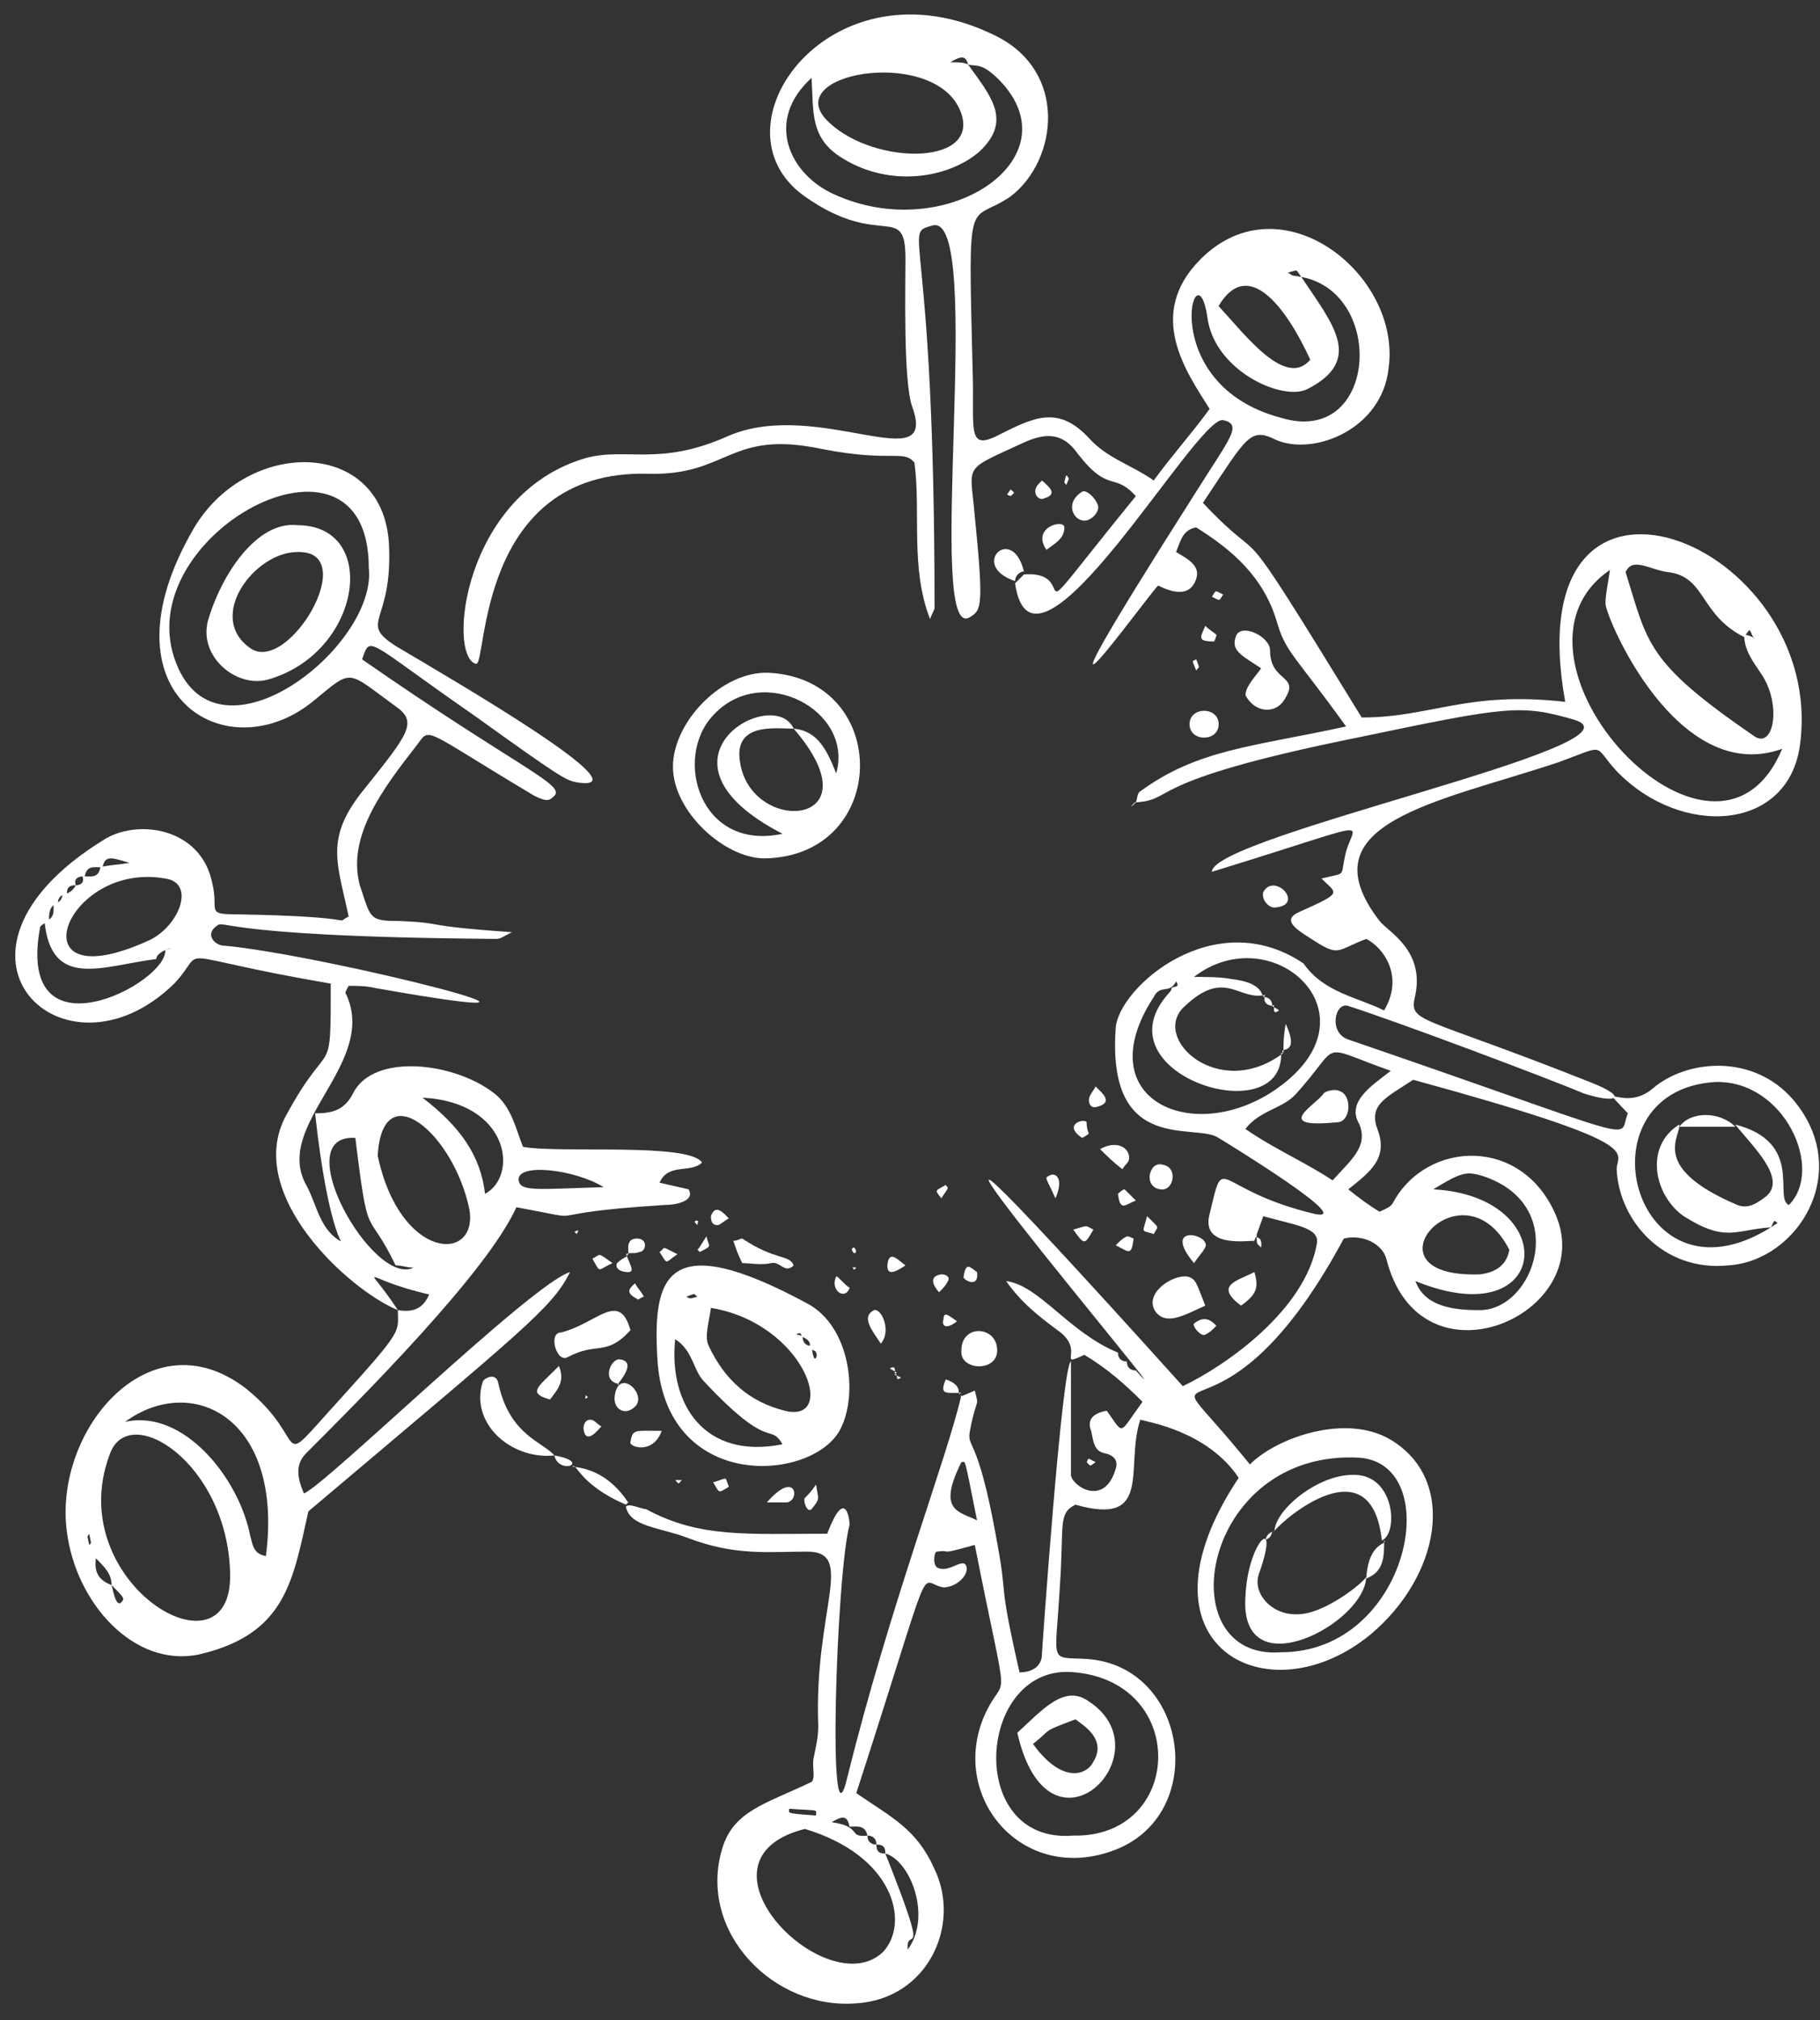 <?xml version="1.0" encoding="UTF-8"?> <svg xmlns="http://www.w3.org/2000/svg" width="100" height="111" viewBox="0 0 100 111" fill="none"><rect x="0" y="0" width="100" height="111" fill="#333333" stroke="none"/> <path d="M62.654 43.482C65.849 41.148 68.921 41.025 73.959 39.919C71.132 35.986 70.641 35.864 70.15 34.143C69.412 31.686 67.692 30.211 65.726 28.982C64.988 29.105 64.865 29.72 64.62 30.334C65.234 30.703 65.972 31.071 65.726 31.808C65.48 32.546 64.865 32.792 63.637 32.177C63.268 32.423 54.543 44.588 65.726 27.016C67.569 24.067 68.306 23.33 67.2 23.084C65.726 22.838 56.755 38.813 55.772 32.054C55.526 32.3 55.895 31.931 56.264 31.563C59.705 31.317 55.526 35.741 62.408 27.262C61.179 25.91 60.933 27.139 59.213 24.927C58.353 23.698 57.37 23.821 56.264 24.313C52.823 25.91 53.315 25.419 53.56 28.368C54.052 33.283 53.929 33.529 53.315 33.898C50.734 35.618 54.175 11.533 51.226 12.393C49.505 12.885 51.349 12.147 51.349 33.406C51.349 33.529 51.226 33.652 51.103 34.02C49.997 31.194 50.611 28.122 50.242 25.419C49.628 24.681 49.014 25.419 45.204 24.681C40.043 23.575 40.043 26.156 35.62 26.033C26.158 25.787 26.772 36.601 26.158 36.478C24.56 36.109 25.42 27.139 32.179 25.173C34.391 24.558 36.234 25.664 40.043 23.944C44.959 21.855 51.594 26.402 50.12 22.347C49.628 20.995 49.751 15.711 49.751 14.236C49.751 11.041 48.399 13.745 44.221 10.796C38.815 6.986 45.696 -2.476 54.666 1.948C58.721 3.914 58.107 8.83 55.526 10.796C53.192 12.393 53.192 10.181 53.438 20.258C53.56 23.453 53.069 24.804 54.789 23.944C56.755 22.961 58.107 22.224 59.827 24.067C60.81 25.173 62.162 25.541 63.391 26.402C64.374 25.05 65.48 23.821 66.463 22.47C65.234 20.503 62.899 17.308 65.972 14.236C70.395 9.813 77.031 15.097 76.294 20.258C75.925 23.575 72.239 25.05 70.15 24.19C68.675 23.453 68.552 23.944 66.094 27.631C70.027 31.808 67.2 27.016 74.819 39.427C78.628 39.427 80.594 37.953 86.001 38.567C83.175 22.838 100.379 29.72 98.904 40.902C98.29 45.694 92.391 46.063 88.828 42.376C87.476 40.902 88.336 40.902 85.633 41.885C78.997 44.097 71.624 45.203 75.802 50.609C76.294 51.224 78.26 52.207 77.768 54.665C77.4 56.262 77.768 55.648 87.353 59.457C89.565 60.317 88.828 60.686 86.984 60.072C85.264 59.334 76.785 56.139 74.082 55.279C73.344 55.033 72.976 56.754 74.082 57.122C90.917 62.898 88.828 62.652 89.442 61.177C87.599 59.211 89.196 61.177 90.794 59.826C92.637 58.228 96.323 57.86 98.535 60.44C101.853 64.372 98.781 69.288 94.972 69.533C91.408 69.902 88.95 67.076 88.828 64.249C88.828 63.266 90.671 62.898 77.645 59.334C76.171 60.317 75.188 60.686 75.679 62.038C76.294 63.635 75.311 64.372 74.082 65.355C74.696 65.847 75.188 66.216 75.802 66.584C76.048 66.461 76.416 66.338 76.539 66.093C78.383 62.652 83.666 62.406 85.51 66.83C87.722 72.237 78.014 76.538 76.171 69.165C75.925 68.305 74.819 67.813 73.836 68.059C66.709 81.33 62.408 72.728 68.675 80.47C70.149 78.995 73.959 77.644 76.416 79.118C80.103 81.33 79.12 86.614 75.311 89.809C69.658 94.478 61.916 90.423 68.06 81.207C66.34 78.627 63.022 78.135 62.654 78.012C61.794 80.593 63.391 83.911 59.09 82.682C58.107 83.173 58.476 83.788 58.23 87.228C57.984 91.529 57.615 91.038 59.705 91.161C65.357 91.529 66.463 99.885 61.056 101.729C56.141 103.449 52.209 98.779 54.052 94.356C55.281 91.529 55.526 94.847 53.56 84.894C51.349 85.508 52.454 85.139 51.471 85.262C51.349 85.262 51.226 85.877 51.471 86.123C52.086 86.491 52.823 85.631 53.069 86C53.315 86.491 52.577 87.228 51.84 87.228C50.365 86.983 51.471 84.894 47.048 98.534C49.014 99.885 50.365 100.5 51.349 102.712C52.823 105.784 50.98 109.839 47.048 110.085C42.501 110.453 38.323 106.152 39.675 101.606C40.289 99.517 42.009 99.148 44.59 97.919C44.836 97.674 44.59 97.059 44.713 96.567C44.836 95.953 44.959 95.462 44.959 94.847C44.713 88.457 47.048 85.262 44.344 85.262C42.255 85.262 40.412 85.508 37.831 84.525C36.234 83.911 34.636 83.911 34.391 82.805C34.514 82.559 35.251 82.928 35.497 82.928C38.446 84.525 41.026 84.279 45.45 84.279C46.433 81.699 46.679 83.419 46.679 83.788C45.942 86.491 45.45 102.343 46.556 97.674C48.891 88.212 52.086 79.978 52.823 76.661C52.7 76.784 52.7 76.784 53.56 76.415C53.806 77.398 53.683 76.661 53.315 78.504C53.069 79.733 53.683 78.504 54.789 84.771C55.404 88.089 54.789 86.491 56.018 91.898C56.755 91.898 57.247 91.529 57.247 90.915C57.247 90.792 58.353 74.94 58.844 74.817C58.844 79.978 58.844 80.593 58.844 81.084C58.967 81.699 60.688 82.805 61.302 80.716C61.425 80.347 61.302 79.978 60.688 79.856C60.073 79.733 60.073 79.118 59.95 78.627C59.705 78.012 60.073 77.644 60.81 77.521C61.794 78.873 61.425 78.873 62.776 77.029C61.794 76.046 60.81 75.186 59.582 74.449C57.984 75.186 59.705 74.203 58.107 73.097C57.124 72.36 56.141 71.622 55.281 70.394C57.124 70.639 58.721 73.22 61.425 74.326C61.425 74.695 61.671 74.817 61.916 74.817C61.916 75.186 62.162 75.309 62.408 75.309C66.586 79.978 40.412 48.889 64.988 76.169C67.323 75.063 71.747 71.991 72.361 68.305C72.484 67.444 71.132 67.322 69.412 66.83C68.675 68.919 68.921 68.059 68.921 68.182C68.429 68.182 65.972 68.55 66.463 66.707C67.323 63.144 66.586 65.355 72.239 66.707C74.573 67.199 67.569 62.898 66.954 62.529C65.726 61.669 60.81 63.512 61.302 56.508C61.425 54.296 66.709 49.627 71.624 52.944C72.73 54.542 74.573 54.788 76.048 55.525C77.154 53.682 76.048 52.084 75.065 51.593C73.467 52.207 73.59 52.576 72.239 51.715C71.501 51.224 70.272 50.609 71.378 50.118C73.836 49.012 73.467 49.135 72.607 48.275C74.082 47.906 73.59 48.275 73.959 46.8C74.45 45.08 75.802 45.08 66.586 47.906C66.586 45.94 90.917 40.902 86.493 39.55C83.544 38.69 82.806 38.813 74.573 40.533C62.408 42.991 64.743 43.974 62.285 44.097C62.531 44.22 62.408 43.605 62.654 43.482ZM96.323 35.004C96.078 34.512 96.201 34.512 95.832 35.004C93.374 33.775 93.743 31.686 91.654 31.44C90.671 31.317 89.688 30.58 89.319 31.44C90.548 35.372 90.425 36.355 96.323 40.41C97.429 41.27 97.921 38.813 96.815 37.093C96.323 36.355 95.832 35.741 95.832 34.881C96.323 34.881 96.938 35.495 96.323 35.004ZM48.154 101.36C48.154 101.729 48.276 101.851 48.645 101.851C51.226 108.364 49.751 105.661 49.874 107.135C51.226 105.292 49.997 102.22 48.645 101.851C48.645 101.483 48.522 101.36 48.154 101.36C48.154 100.991 47.908 100.868 47.662 100.868C47.539 100.254 47.048 100.377 46.679 100.377C46.556 99.763 46.31 99.763 45.696 100.131C47.416 100.377 46.556 100.991 47.662 100.868C47.662 101.237 47.908 101.36 48.154 101.36ZM71.501 15.219C71.132 14.728 71.378 14.851 70.764 14.974C71.132 15.219 70.887 15.097 71.501 15.219C73.222 17.8 74.942 19.766 71.87 21.363C70.518 22.101 66.709 20.381 66.34 17.431C65.726 13.253 63.391 21.118 70.395 22.961C75.679 24.558 76.171 16.08 71.501 15.219ZM97.306 67.444C95.34 67.567 94.849 68.305 92.514 66.83C90.917 65.724 90.302 63.021 92.268 61.792C92.391 62.406 90.548 64.127 95.463 66.216C96.078 66.461 96.569 66.093 97.061 65.724C98.167 64.741 96.323 63.021 95.34 61.792C99.15 62.775 97.429 65.847 98.29 66.216C100.256 64.249 98.044 59.334 94.234 59.457C86.493 59.949 89.811 72.606 97.675 67.199C97.429 67.076 97.552 66.953 97.306 67.444ZM53.192 3.546C53.069 3.054 52.823 3.054 52.209 3.423C52.7 3.423 52.946 3.423 53.192 3.546C54.42 5.266 55.649 6.618 53.806 8.338C52.086 9.813 48.891 10.304 46.31 8.707C44.467 7.601 44.713 6.126 44.59 4.283C42.009 6.618 43.361 9.567 45.819 10.673C51.963 13.499 59.09 8.707 54.912 4.406C53.929 3.423 53.683 3.668 53.192 3.546ZM69.535 54.665C68.061 55.033 67.323 53.19 65.111 55.279C63.145 56.999 66.954 60.563 70.518 57.86H70.395C70.518 62.283 60.196 58.965 64.251 54.542C64.251 54.542 64.374 54.419 64.374 54.296C64.497 54.173 64.865 54.296 64.62 53.927C64.251 54.665 63.76 54.05 63.391 54.788C59.705 60.44 65.603 63.021 70.15 59.826C75.925 55.771 69.904 50.364 65.603 53.682C66.34 53.682 67.077 53.682 67.692 53.804C69.781 54.05 69.166 55.033 69.535 54.665ZM97.921 41.148C92.145 43.237 88.213 33.898 88.213 33.16C88.213 32.669 88.336 32.177 88.459 31.317C81.455 36.109 94.234 49.995 97.921 41.148ZM58.967 100.868C64.988 100.991 65.357 92.512 59.09 91.898C53.683 91.284 52.946 101.36 58.967 100.868ZM44.221 100.5C37.463 102.22 45.45 110.207 48.522 107.258C49.997 105.661 49.137 101.974 44.221 100.5ZM70.395 90.792C77.4 90.792 79.489 80.47 74.696 80.101C65.972 79.61 64.128 91.284 70.395 90.792ZM52.823 6.249C51.594 2.563 43.115 3.914 45.327 6.495C47.662 9.075 53.806 9.198 52.823 6.249ZM76.416 58.843C72.239 57.368 73.836 57.245 71.132 60.194C70.395 60.932 69.166 61.054 68.429 62.038C70.027 63.144 71.747 63.881 73.222 64.864C74.205 63.758 75.188 63.021 74.696 61.792C73.959 60.563 75.311 59.703 76.416 58.843ZM77.768 70.394C78.26 71.745 79.734 71.991 81.209 71.991C84.281 72.114 86.37 66.216 81.455 64.618C80.594 64.372 80.349 64.372 78.751 65.355C85.878 65.724 85.264 73.466 77.768 70.394ZM66.954 16.817C68.429 18.414 70.641 21.363 71.993 19.766C70.641 16.817 68.552 14.114 66.954 16.817ZM82.929 68.673C80.349 63.635 74.573 70.271 81.332 70.025C82.315 69.902 82.806 69.41 82.929 68.673ZM53.683 83.542C52.946 79.856 53.069 80.347 52.823 80.347C51.471 83.05 52.7 83.05 53.683 83.542ZM43.361 99.394C43.361 99.64 43.115 99.64 44.836 99.763C44.836 99.394 45.081 99.517 43.361 99.394Z" fill="white"></path> <path d="M21.86 71.991C19.156 70.885 13.381 65.601 15.716 61.3C18.173 56.754 18.173 59.58 18.173 54.05C8.834 52.453 11.538 51.961 9.572 54.05C3.55 59.949 -4.437 52.453 5.639 46.186C7.483 44.957 11.046 45.449 11.661 48.521C12.029 49.995 11.292 50.241 12.889 50.241C20.385 50.364 18.173 50.855 19.156 50.364C18.542 47.415 17.805 46.063 20.017 43.359C22.474 40.288 22.966 39.673 21.737 38.813C19.034 36.847 19.402 36.724 17.313 38.444C12.521 42.499 5.271 38.199 10.678 28.982C13.627 24.067 21 24.067 21.368 29.843C21.614 34.266 19.648 34.143 21.737 35.495C25.055 37.461 35.623 43.605 31.69 42.991C31.076 42.868 30.83 42.745 26.038 39.304C20.017 35.126 20.385 34.881 19.894 36.232C28.372 42.131 31.076 43.114 30.462 43.728C30.216 43.974 30.093 44.097 29.356 43.728C22.966 39.919 23.703 39.919 22.843 41.025C21.122 43.237 19.034 45.94 19.771 48.644C20.385 50.487 20.262 50.61 21.983 50.61C24.686 50.733 22.843 50.855 28.127 51.224C27.635 51.47 27.512 51.593 27.267 51.593C10.923 51.47 12.521 50.364 11.783 50.978C11.292 51.47 11.906 51.961 12.275 51.961C17.805 52.453 35.254 56.877 20.631 54.296C20.139 54.173 19.648 54.173 19.156 54.173C19.034 54.419 18.911 54.542 19.034 54.665C20.754 58.474 14.978 61.792 16.822 65.11C17.436 66.216 17.559 67.69 18.911 68.305C19.034 68.796 18.05 67.936 17.313 61.178C18.173 61.178 18.911 61.055 19.402 60.072C20.508 57.86 24.932 58.351 27.144 60.072C28.127 60.809 28.372 62.16 28.741 63.021C30.83 63.389 37.834 62.775 38.572 63.881C37.957 64.495 36.728 63.881 36.237 64.987C36.728 65.11 37.343 65.233 37.834 65.356C38.203 65.97 37.22 66.216 36.483 66.216C28.741 66.707 33.042 67.199 28.372 66.338C26.775 69.902 19.894 76.784 16.822 79.856C16.207 80.47 16.33 81.207 16.699 82.067C17.927 81.576 29.233 70.516 31.322 69.902C30.339 71.868 28.864 72.974 16.945 83.05C16.084 86.86 15.716 89.809 10.923 90.915C7.36 91.652 4.165 88.089 3.673 84.156C2.936 78.627 8.22 72.237 13.504 76.292C17.19 79.241 14.855 81.084 18.665 76.906C22.228 72.974 21.86 73.22 21.86 71.991C22.597 72.114 23.212 71.991 23.58 71.131C19.771 70.271 20.017 69.165 21.86 71.991ZM4.165 48.644C3.796 48.644 3.673 48.766 3.673 49.135C3.305 49.135 3.182 49.381 3.182 49.627C2.69 49.749 2.69 50.241 2.69 50.61C2.444 50.733 2.199 50.855 2.199 50.978C0.847 58.351 9.203 54.05 9.08 52.207C9.94 51.961 8.588 52.207 8.588 52.699C5.639 53.067 2.813 54.419 2.444 50.61C3.059 50.487 2.936 49.995 2.936 49.627C3.305 49.627 3.427 49.381 3.427 49.135C3.796 49.135 4.042 48.889 4.165 48.644C4.41 48.644 4.656 48.521 4.533 48.152C5.025 48.152 5.394 48.275 5.516 47.66C5.885 47.538 6.377 47.538 7.114 47.415C6.254 47.169 5.762 46.923 5.639 47.66C5.148 47.66 4.779 47.538 4.656 48.152C4.288 48.152 4.042 48.275 4.165 48.644ZM6.131 87.106C6.254 87.597 6.377 88.212 6.622 88.089C6.868 87.843 6.868 87.843 6.131 87.106C6.131 86.491 5.762 86.123 5.271 85.631C5.148 86.491 5.516 86.86 6.131 87.106ZM22.72 69.656C22.351 69.656 22.105 69.534 21.737 69.534C20.139 66.216 20.262 68.55 19.525 62.529C15.716 62.283 20.508 70.762 22.72 69.656ZM12.644 86.491C12.521 80.347 6.991 76.906 6.008 79.978C3.427 86.983 12.767 92.513 12.644 86.491ZM20.262 31.194C20.262 22.224 6.868 29.474 9.694 36.478C12.029 42.377 20.754 35.495 20.262 31.194ZM20.754 63.512C21.983 69.288 26.284 69.411 25.792 66.461C24.932 62.283 21 58.966 20.754 63.512ZM8.097 51.715C9.817 50.978 10.8 48.521 9.08 48.275C3.55 47.292 0.724 55.033 8.097 51.715ZM14.61 85.508C15.593 77.889 10.555 75.432 6.868 78.135C10.063 77.398 13.135 81.207 13.749 84.402C13.872 84.771 13.872 85.385 14.61 85.508ZM23.212 60.317C25.3 61.915 26.406 63.512 26.652 65.601C28.495 64.618 28.004 60.563 23.212 60.317ZM33.165 65.233C31.567 64.249 28.372 63.881 28.495 64.864C28.618 65.478 29.356 65.356 33.165 65.233ZM4.902 84.279C4.779 84.525 4.779 84.279 4.902 84.894C5.025 84.771 5.025 84.894 4.902 84.279Z" fill="white"></path> <path d="M44.348 71.623C46.682 72.851 47.174 76.538 46.191 78.504C44.716 81.453 36.483 82.068 36.114 74.572C35.869 70.148 36.606 67.445 44.348 71.623ZM44.102 73.466C44.102 73.712 44.225 73.957 44.593 73.957C44.716 75.186 44.962 74.449 44.839 74.326C44.839 74.203 44.593 74.203 44.47 74.08C44.593 73.712 44.348 73.589 44.102 73.466C43.979 73.466 44.102 73.097 43.733 73.343C43.856 73.343 43.979 73.343 44.102 73.466ZM39.064 71.868C38.941 72.728 38.695 73.466 38.941 73.957C39.801 75.801 41.153 77.029 43.119 77.521C46.068 78.258 44.225 72.728 39.064 71.868ZM42.996 79.364C42.259 78.135 42.381 79.856 38.695 75.924C38.081 75.309 38.081 74.203 37.097 73.589C36.729 77.152 38.695 80.224 42.996 79.364ZM38.326 71.254C38.081 71.131 38.326 71.008 37.712 71.254C37.958 71.377 37.835 71.377 38.326 71.254Z" fill="white"></path> <path d="M42.013 47.169C39.801 47.169 36.975 44.589 36.975 42.131C36.975 39.673 39.678 36.847 42.258 36.97C49.017 37.339 48.894 47.046 42.013 47.169ZM43.61 40.042C44.962 40.165 45.453 41.271 45.945 42.499C46.928 39.059 41.89 36.355 39.187 39.305C36.975 41.639 38.449 46.8 42.996 45.817C35.131 41.762 42.504 37.584 43.61 40.042C42.627 40.042 40.292 39.673 40.661 41.885C41.276 45.94 48.28 45.449 43.61 40.042Z" fill="white"></path> <path d="M69.293 36.724C68.187 35.987 67.573 35.741 67.941 34.881C68.31 34.266 69.784 35.004 69.784 35.741C69.784 37.461 71.382 37.093 70.645 38.321C70.153 39.304 68.924 39.182 68.433 38.199C68.433 37.707 69.047 37.093 69.293 36.724Z" fill="white"></path> <path d="M34.64 73.097C33.289 74.572 32.797 73.712 31.2 74.572C30.585 74.94 30.094 73.22 30.831 73.22C32.797 72.728 34.026 70.885 34.64 73.097Z" fill="white"></path> <path d="M30.461 79.978C28.003 80.224 25.791 78.135 26.529 75.923C26.529 75.8 27.266 75.309 27.389 76.046C28.003 78.873 29.847 79.241 30.461 79.978Z" fill="white"></path> <path d="M66.223 71.745C65.117 72.237 64.134 72.851 63.519 72.114C62.782 71.131 64.379 70.025 65.24 70.148C65.731 70.271 65.731 70.517 66.223 71.745Z" fill="white"></path> <path d="M54.79 74.203C54.79 75.432 52.701 75.309 52.824 74.203C52.824 72.728 54.79 72.851 54.79 74.203Z" fill="white"></path> <path d="M40.782 69.41C40.537 68.919 40.414 68.55 40.291 68.182C40.537 68.182 40.66 68.059 40.782 68.059C42.626 69.288 43.363 68.919 43.609 69.533C43.117 70.025 42.871 69.288 42.38 69.41C41.766 69.533 41.274 69.41 40.782 69.41Z" fill="white"></path> <path d="M55.775 31.932C53.195 31.071 55.652 28.737 56.267 31.44C56.39 31.317 55.775 31.44 55.775 31.932Z" fill="white"></path> <path d="M66.959 39.796C66.959 40.779 65.361 40.779 65.361 39.796C65.361 38.813 66.959 38.813 66.959 39.796Z" fill="white"></path> <path d="M68.187 71.745C66.712 70.639 67.941 70.394 68.924 69.902C69.17 70.762 69.047 71.131 68.187 71.745Z" fill="white"></path> <path d="M31.443 80.593C32.795 80.716 33.778 81.453 34.515 82.559L34.392 82.682C31.812 81.576 31.689 80.347 31.443 80.593Z" fill="white"></path> <path d="M59.586 28.613C58.971 28.613 58.48 27.631 59.463 27.016C59.709 26.893 60.2 27.385 60.323 27.753C60.446 28.122 59.955 28.613 59.586 28.613Z" fill="white"></path> <path d="M34.765 77.398C34.273 77.767 33.659 77.398 33.782 76.661C34.027 75.063 35.748 76.784 34.765 77.398Z" fill="white"></path> <path d="M60.445 63.144C61.306 62.652 62.043 63.021 62.043 63.635C62.043 63.881 61.797 64.004 61.674 64.25C61.183 63.881 60.814 63.512 60.445 63.144Z" fill="white"></path> <path d="M48.399 73.834C47.908 73.097 47.294 72.36 48.031 71.991C48.399 71.868 49.014 73.097 48.399 73.834Z" fill="white"></path> <path d="M63.885 64.004C64.746 64.127 64.5 65.478 63.763 65.356C62.779 65.233 63.148 63.758 63.885 64.004Z" fill="white"></path> <path d="M36.359 78.627C35.867 79.978 34.516 79.487 34.639 79.241C34.762 78.504 34.885 78.627 36.359 78.627Z" fill="white"></path> <path d="M65.604 69.41C63.761 67.199 66.587 67.813 66.219 68.55C66.096 68.796 65.85 69.042 65.604 69.41Z" fill="white"></path> <path d="M30.709 75.063C31.078 75.923 30.586 76.415 30.218 76.906C28.989 76.538 29.48 76.292 30.709 75.063Z" fill="white"></path> <path d="M70.029 49.872C69.66 49.872 69.292 49.381 69.415 49.012C70.029 47.906 71.749 49.749 70.029 49.872Z" fill="white"></path> <path d="M57.498 30.211C56.638 28.982 58.481 28.491 58.481 28.982C58.481 29.597 57.99 29.842 57.498 30.211Z" fill="white"></path> <path d="M42.137 82.559C43.734 80.716 43.98 82.436 43.243 82.559C42.997 82.559 42.628 82.559 42.137 82.559Z" fill="white"></path> <path d="M44.839 81.576C44.961 82.436 45.084 82.313 44.593 82.927C44.347 83.173 44.101 82.436 44.224 82.313C44.347 82.19 44.593 81.944 44.839 81.576Z" fill="white"></path> <path d="M34.025 76.046C33.041 75.923 33.533 74.694 34.025 74.694C35.253 74.817 33.533 76.415 34.025 76.046Z" fill="white"></path> <path d="M40.046 81.699C39.431 82.067 39.554 82.067 39.185 81.453C40.046 81.207 39.8 81.084 40.046 81.699Z" fill="white"></path> <path d="M59.829 62.283C59.706 62.406 59.46 62.529 59.46 62.529C58.354 61.792 59.583 61.423 59.706 61.669C59.706 61.792 59.706 62.038 59.829 62.283Z" fill="white"></path> <path d="M33.042 78.381C32.919 78.504 32.181 79.487 32.059 78.504C32.059 78.258 32.181 78.013 32.427 78.013C32.673 78.013 32.796 78.258 33.042 78.381Z" fill="white"></path> <path d="M57.252 26.402C57.497 26.648 58.234 27.139 57.374 27.385C57.129 27.508 56.883 27.262 56.883 27.016C56.883 26.77 57.006 26.648 57.252 26.402Z" fill="white"></path> <path d="M66.222 34.389C66.468 34.635 66.713 34.758 66.836 34.881C66.836 35.004 66.713 35.249 66.713 35.249C65.73 35.249 65.976 35.004 66.222 34.389Z" fill="white"></path> <path d="M57.99 65.847C57.498 64.741 57.375 64.741 57.621 64.618C57.99 64.372 58.481 64.741 57.99 65.847Z" fill="white"></path> <path d="M40.046 66.953C39.8 67.076 39.554 67.322 39.431 67.322C39.185 67.322 39.062 67.199 39.062 66.83C39.308 66.093 39.8 66.707 40.046 66.953Z" fill="white"></path> <path d="M51.597 71.008C51.474 70.885 50.86 70.148 51.72 70.025C51.966 70.025 52.211 70.148 52.088 70.394C51.966 70.639 51.843 70.762 51.597 71.008Z" fill="white"></path> <path d="M46.683 70.762C46.438 71.499 45.577 70.885 45.946 70.148C45.946 70.025 46.438 70.639 46.683 70.762Z" fill="white"></path> <path d="M35.007 68.059C35.621 68.059 35.498 68.796 35.13 68.796C34.884 68.919 34.638 68.796 34.393 68.919C34.761 69.165 34.147 68.059 35.007 68.059Z" fill="white"></path> <path d="M62.409 65.97C61.794 66.216 61.549 66.584 61.426 65.601C61.426 65.601 61.672 65.355 61.794 65.355C62.04 65.601 62.163 65.724 62.409 65.97Z" fill="white"></path> <path d="M53.685 69.902C53.808 70.885 52.825 70.271 52.948 70.148C53.071 69.288 53.317 69.656 53.685 69.902Z" fill="white"></path> <path d="M66.836 72.851C66.59 73.097 66.468 73.22 66.222 73.343C65.976 73.466 65.484 72.851 65.607 72.728C66.222 72.237 66.59 72.606 66.836 72.851Z" fill="white"></path> <path d="M58.971 67.567C59.831 67.322 59.585 67.322 60.077 67.567C59.585 68.427 59.585 68.427 58.971 67.567Z" fill="white"></path> <path d="M49.753 69.533C49.384 69.779 48.647 70.27 48.77 69.41C48.892 68.673 49.384 69.287 49.753 69.533Z" fill="white"></path> <path d="M61.303 68.428C61.548 68.182 61.671 68.059 61.917 67.936C62.04 67.936 62.286 68.059 62.286 68.059C62.163 69.042 62.04 68.796 61.303 68.428Z" fill="white"></path> <path d="M33.655 69.411C32.795 69.779 33.04 70.025 32.549 69.165C33.04 68.919 32.795 68.796 33.655 69.411Z" fill="white"></path> <path d="M37.221 68.919C36.484 69.41 36.73 69.533 36.238 68.796C36.607 68.55 36.238 68.427 37.221 68.919Z" fill="white"></path> <path d="M60.199 59.703C60.567 60.072 61.182 60.563 60.322 60.809C59.953 60.932 59.83 60.686 59.83 60.44C59.83 60.194 60.076 59.949 60.199 59.703Z" fill="white"></path> <path d="M34.889 70.516C35.012 70.762 35.258 71.008 35.38 71.254C35.258 71.254 35.012 71.499 35.012 71.377C34.275 71.008 34.643 70.762 34.889 70.516Z" fill="white"></path> <path d="M51.72 65.847C51.352 65.356 51.352 65.478 51.966 65.11C52.089 65.356 52.212 65.11 51.72 65.847Z" fill="white"></path> <path d="M52.581 72.605C51.966 73.097 51.72 72.851 51.843 72.483C51.843 71.991 52.212 72.36 52.581 72.605Z" fill="white"></path> <path d="M34.394 68.919C34.64 69.534 34.886 69.902 34.517 69.902C34.025 69.902 33.779 69.656 33.902 69.411C34.271 69.042 34.64 69.042 34.394 68.919Z" fill="white"></path> <path d="M52.827 76.538C51.967 76.538 51.598 76.661 51.967 75.8C53.072 76.169 52.458 76.784 52.827 76.538Z" fill="white"></path> <path d="M63.024 66.83C63.762 67.567 63.639 67.322 63.393 67.813C62.656 67.567 62.779 67.813 63.024 66.83Z" fill="white"></path> <path d="M38.818 67.936C38.941 68.55 39.186 68.428 38.449 68.796L38.326 68.673C38.449 68.55 38.572 68.305 38.818 67.936Z" fill="white"></path> <path d="M58.726 26.279C58.726 26.402 58.603 26.525 58.603 26.648L58.48 26.525C58.603 25.91 58.603 26.156 58.726 26.279Z" fill="white"></path> <path d="M67.204 32.669C66.959 33.037 67.081 33.037 66.59 32.792C66.836 32.423 66.713 32.423 67.204 32.669Z" fill="white"></path> <path d="M65.727 36.233C65.973 36.847 65.85 36.601 65.727 36.847C65.481 36.233 65.481 36.355 65.727 36.233Z" fill="white"></path> <path d="M69.291 68.55C69.046 68.305 69.046 68.427 69.046 67.813C68.677 68.182 69.414 67.69 69.291 68.55Z" fill="white"></path> <path d="M30.461 79.978C32.55 80.347 30.707 81.085 30.461 79.978V79.978Z" fill="white"></path> <path d="M32.304 76.784C32.058 76.906 32.181 76.906 32.181 76.661L32.304 76.784Z" fill="white"></path> <path d="M55.53 27.262C55.284 27.139 55.284 27.262 55.53 26.893C55.776 27.139 55.776 27.016 55.53 27.262Z" fill="white"></path> <path d="M37.466 81.33C37.221 81.576 37.343 81.576 37.098 81.33C37.221 81.33 37.343 81.33 37.466 81.33Z" fill="white"></path> <path d="M46.928 68.55C47.173 68.796 46.928 69.042 46.805 68.673C46.805 68.673 46.805 68.55 46.928 68.55Z" fill="white"></path> <path d="M46.928 69.779C46.806 69.533 46.806 69.656 47.051 69.656L46.928 69.779Z" fill="white"></path> <path d="M31.566 67.69C31.812 67.567 31.812 67.567 31.689 67.813L31.566 67.69Z" fill="white"></path> <path d="M62.409 44.097C61.917 44.588 62.286 44.097 62.409 44.097V44.097Z" fill="white"></path> <path d="M49.265 75.432C49.142 75.309 49.019 75.309 48.897 75.186C49.388 74.94 49.019 75.678 49.265 75.432Z" fill="white"></path> <path d="M49.141 75.555C49.264 75.555 49.386 75.678 49.509 75.678C49.141 76.046 49.386 75.309 49.141 75.555Z" fill="white"></path> <path d="M38.203 67.076C38.448 67.076 38.325 67.076 38.325 67.322C38.08 67.076 38.203 67.199 38.203 67.076Z" fill="white"></path> <path d="M70.518 57.86C70.518 57.368 70.518 56.999 70.641 56.262C71.501 58.105 70.15 57.491 70.518 57.86Z" fill="white"></path> <path d="M69.906 55.279C70.029 55.402 70.152 55.402 70.275 55.525C69.783 55.894 70.152 55.033 69.906 55.279Z" fill="white"></path> <path d="M69.412 54.788C69.781 54.788 69.904 55.033 69.904 55.279C69.166 55.156 69.658 54.542 69.412 54.788Z" fill="white"></path> <path d="M55.897 95.216C57.248 93.987 58.477 92.512 59.829 93.496C64.13 96.322 57.617 102.835 55.897 95.216ZM56.757 95.83C58.354 98.042 59.706 97.551 60.075 96.813C60.812 95.585 59.583 94.847 59.091 94.479C57.125 95.216 57.863 94.97 56.757 95.83Z" fill="white"></path> <path d="M75.068 86.614C75.068 89.195 68.063 92.881 68.432 87.72C68.555 84.648 70.398 83.05 69.169 86.491C68.801 87.597 69.907 88.703 71.135 88.703C72.733 88.826 75.191 86.737 75.068 86.614Z" fill="white"></path> <path d="M70.028 84.156C70.028 82.928 72.731 80.716 74.82 81.084C76.663 81.453 76.786 84.279 75.926 84.648C75.311 78.995 69.905 84.034 70.028 84.156Z" fill="white"></path> <path d="M76.053 84.648C76.053 85.508 76.053 86.368 75.07 86.737C75.193 84.648 76.299 84.894 76.053 84.648Z" fill="white"></path> <path d="M69.537 84.648C69.537 84.402 69.782 84.156 70.028 84.156H69.905C69.782 84.771 69.291 84.525 69.537 84.648Z" fill="white"></path> <path d="M95.346 61.915C94.362 61.915 93.257 61.915 92.273 61.915C92.888 61.055 94.485 61.055 95.346 61.915Z" fill="white"></path> <path d="M72.735 60.072C72.858 59.949 73.349 59.826 73.595 59.949C74.332 60.194 74.209 61.669 73.472 61.669C69.786 62.038 72.366 60.686 72.735 60.072Z" fill="white"></path> <path d="M60.2 80.347C59.832 80.593 59.955 80.593 59.709 80.347C59.832 80.101 59.709 80.101 60.2 80.347Z" fill="white"></path> <path d="M16.332 28.859C20.879 28.859 19.896 35.864 14.735 37.338C13.014 37.83 10.925 36.109 11.417 34.143C12.154 31.563 14.12 28.614 16.332 28.859ZM16.332 30.334C13.997 30.334 11.294 33.898 13.752 35.618C15.841 37.093 19.896 30.211 16.332 30.334Z" fill="white"></path> </svg> 